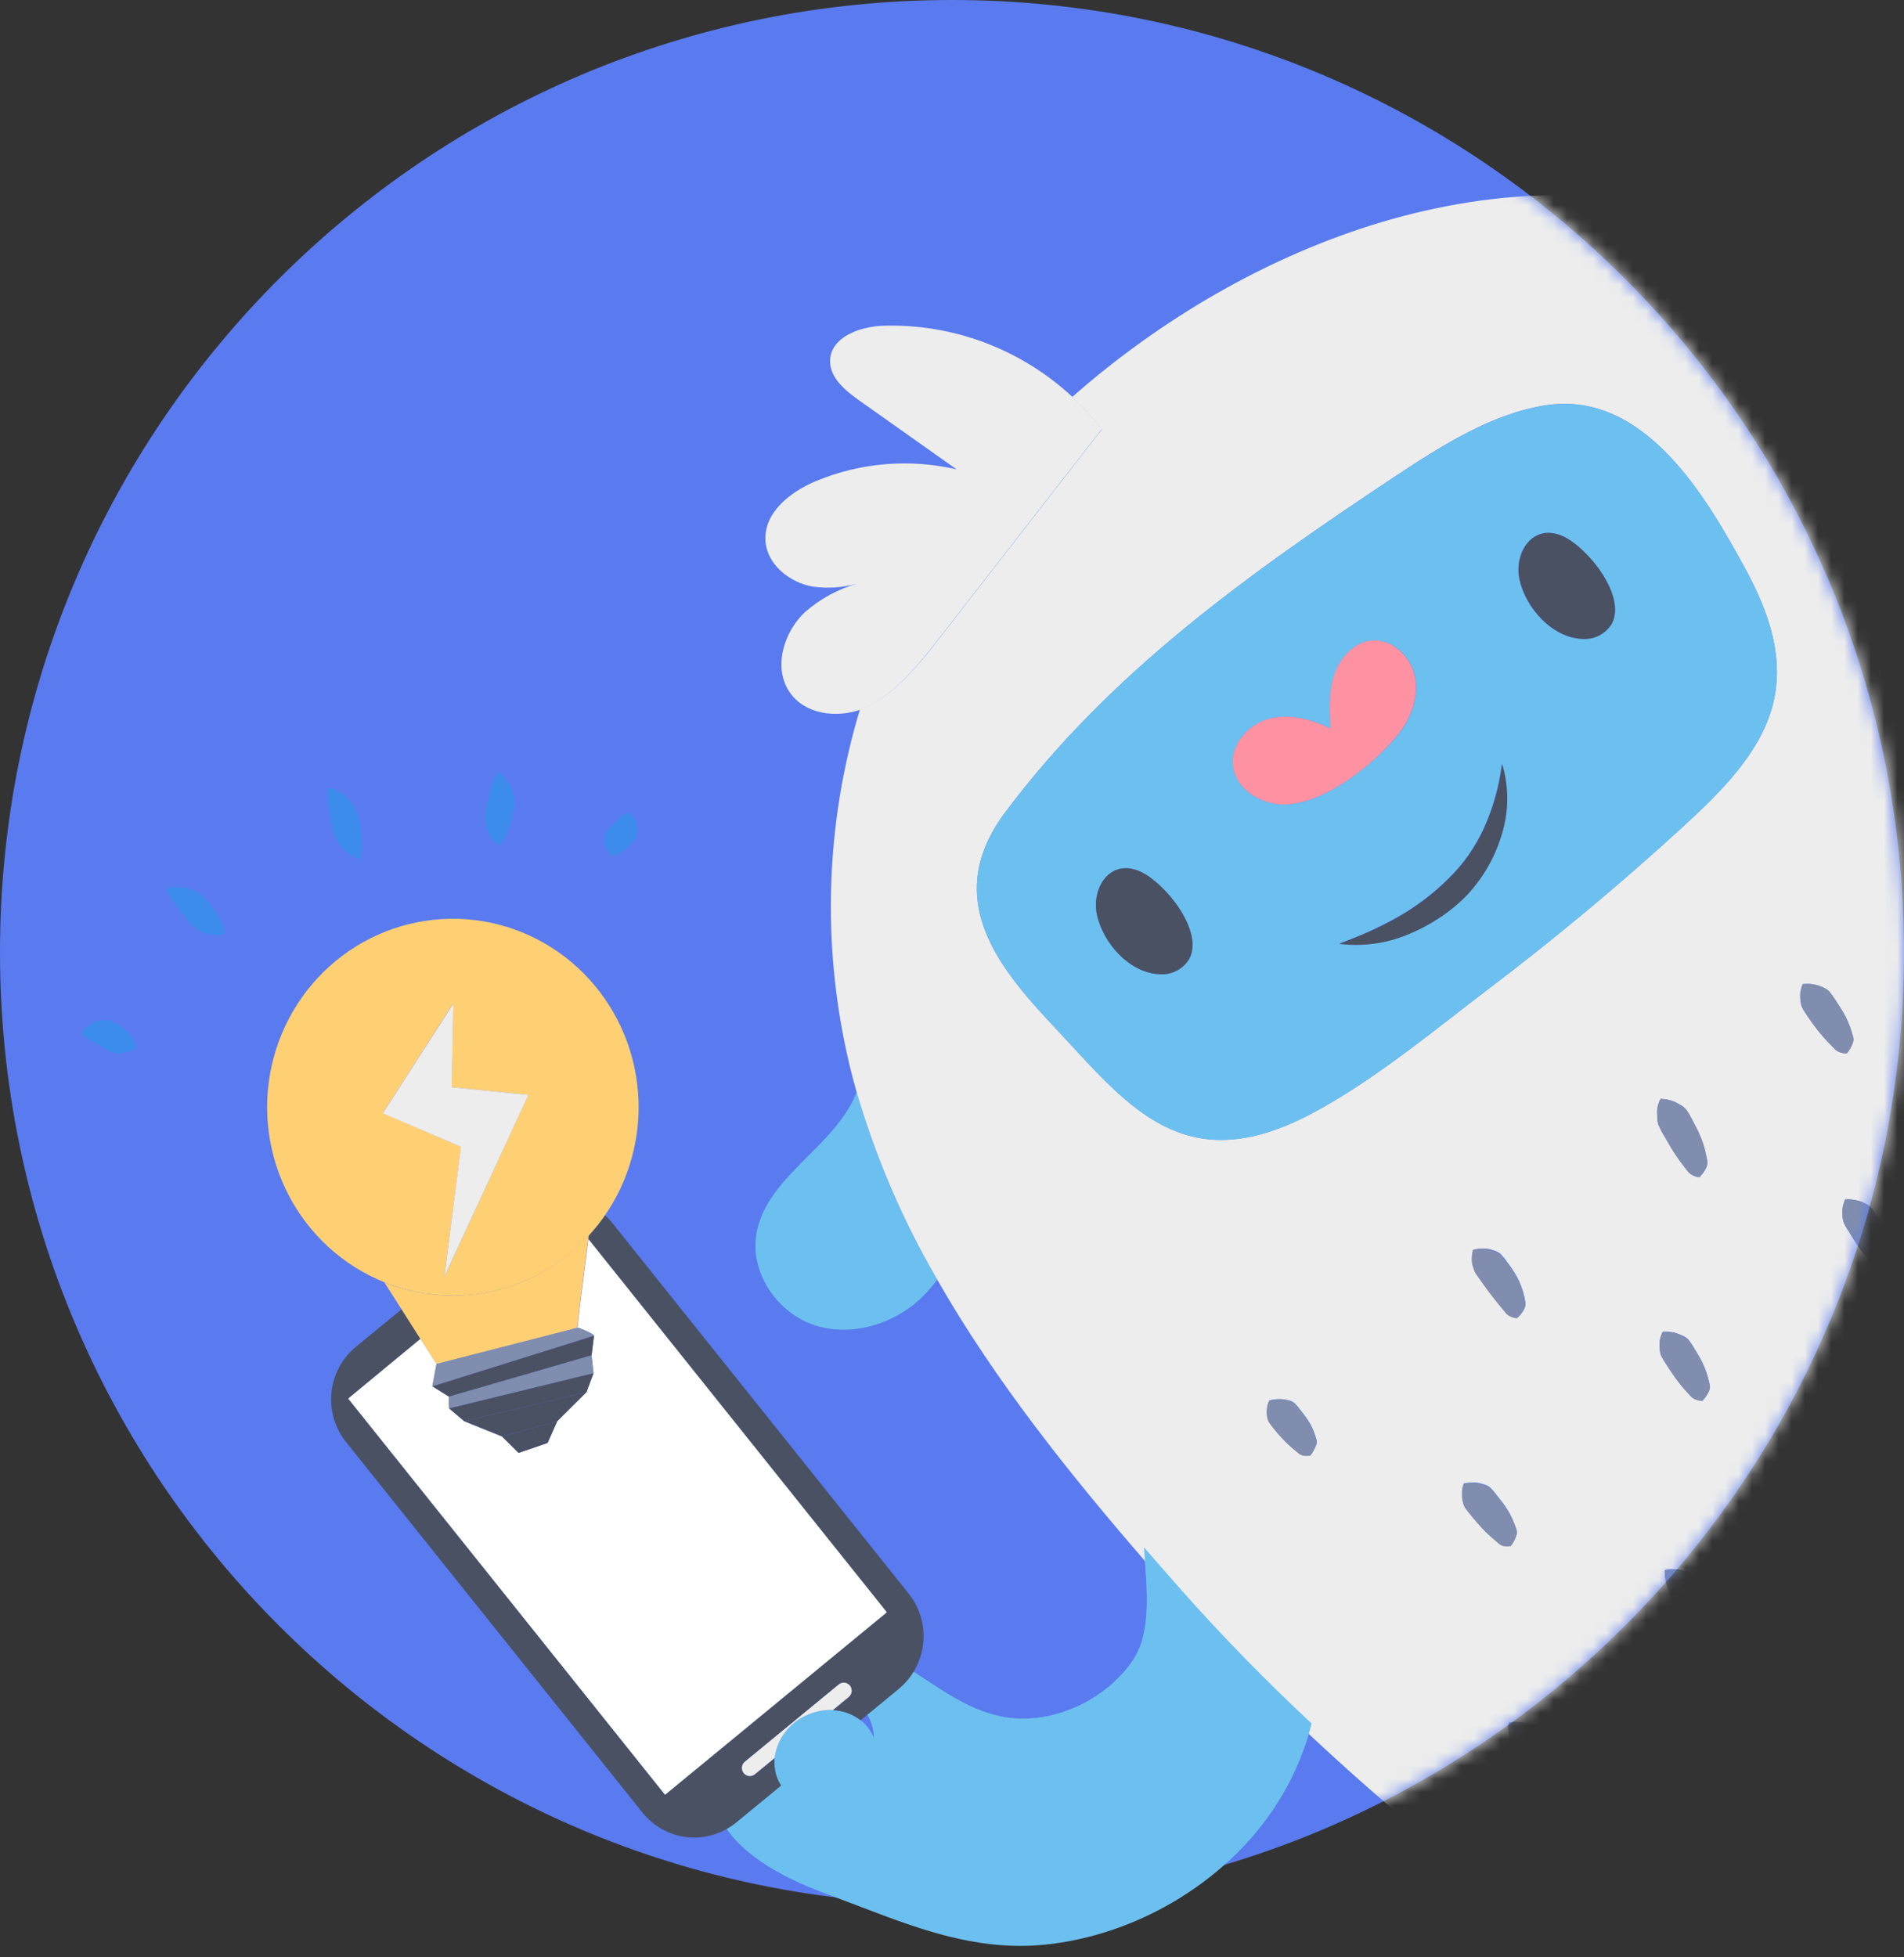 <svg width="144" height="148" viewBox="0 0 144 148" fill="none" xmlns="http://www.w3.org/2000/svg">
<rect x="0" y="0" width="144" height="148" fill="#333333" stroke="none"/>
<path d="M72 144C111.764 144 144 111.765 144 72C144 32.236 111.764 0 72 0C32.236 0 0 32.236 0 72C0 111.765 32.236 144 72 144Z" fill="#5A7BEF"/>
<mask id="mask0_11884_49233" style="mask-type:alpha" maskUnits="userSpaceOnUse" x="0" y="0" width="144" height="144">
<path d="M72 144C111.764 144 144 111.765 144 72C144 32.236 111.764 0 72 0C32.236 0 0 32.236 0 72C0 111.765 32.236 144 72 144Z" fill="white"/>
</mask>
<g mask="url(#mask0_11884_49233)">
<path d="M89.338 120.218L88.163 118.882C87.617 118.26 87.067 117.63 86.521 117C86.748 120.155 87.151 123.479 85.606 125.659C83.381 128.796 79.249 130.521 75.694 129.788C73.061 129.252 70.928 127.562 68.703 126.157L68.309 125.91C68.141 126.099 67.96 126.275 67.767 126.438L64.866 128.826C65.252 129.131 65.562 129.523 65.773 129.971C66.612 131.742 65.676 133.943 63.707 134.888C61.885 135.761 59.811 135.25 58.858 133.764L55.457 136.566C55.121 136.84 54.752 137.069 54.357 137.247C55.617 139.933 58.736 141.802 62.523 143.207C64.937 144.092 67.318 145.088 69.757 145.855C72.671 146.77 75.672 147.362 78.926 147.051C86.064 146.365 93.251 142.1 97.013 135.659C97.983 133.991 98.719 132.194 99.2 130.32C95.808 127.153 92.516 123.807 89.338 120.218Z" fill="#6CC0EF"/>
<path d="M60.942 129.726C60.312 130.011 59.764 130.454 59.352 131.015C58.94 131.575 58.676 132.234 58.586 132.927C58.525 133.511 58.624 134.1 58.872 134.63C58.93 134.76 59 134.884 59.082 135C60.035 136.486 62.109 136.997 63.931 136.124C65.9 135.179 66.824 132.978 65.996 131.207C65.786 130.759 65.476 130.367 65.09 130.062C64.485 129.592 63.752 129.325 62.99 129.296C62.283 129.267 61.58 129.414 60.942 129.726Z" fill="#6CC0EF"/>
<path d="M57.18 93.49C56.798 96.355 58.825 99.246 61.525 100.174C64.225 101.102 67.352 100.225 69.502 98.3C70.011 97.836 70.473 97.319 70.879 96.76C68.282 92.304 66.236 87.542 64.787 82.579C63.175 86.777 57.78 89.016 57.18 93.49Z" fill="#6CC0EF"/>
<path d="M147.348 66.044C147.348 65.993 147.348 65.938 147.315 65.883L147.289 65.636C147.289 65.546 147.289 65.461 147.289 65.368C147.294 65.224 147.314 65.081 147.348 64.942V31.617C145.747 32.142 144.06 32.349 142.381 32.226C139.416 32.01 136.577 30.923 134.211 29.097C132.704 27.939 128.842 24.58 132.238 22.992C133.326 22.486 134.585 22.635 135.765 22.46C137.218 22.193 138.599 21.612 139.812 20.758C136.95 19.297 133.998 18.026 130.975 16.952C113.656 10.826 94.449 18.263 81.09 30.017C81.904 30.767 82.653 31.587 83.327 32.469L70.186 49.361C68.822 50.962 67.386 52.622 65.459 53.473C65.316 53.533 65.174 53.588 65.039 53.639C62.41 62.345 62.132 71.607 64.233 80.459C64.401 81.165 64.586 81.864 64.783 82.562C66.232 87.524 68.278 92.287 70.875 96.742C75.275 104.448 81.014 111.599 86.757 118.223C87.303 118.854 87.853 119.501 88.399 120.105L89.575 121.442C92.753 125.031 96.044 128.364 99.432 131.527C107.476 139.036 116.075 145.575 125.013 152.195C126.923 153.613 129.472 153.046 130.307 150.986C131.533 147.98 133.351 145.579 133.771 141.595C136.357 143.357 140.127 146.661 141.89 147.495C143.918 148.462 146.147 147.495 146.664 145.401C146.865 144.588 147.105 143.698 147.357 142.812L147.348 66.044ZM99.52 109.313C99.419 109.581 99.278 109.831 99.101 110.054C98.925 110.091 98.743 110.091 98.567 110.054C98.446 110.031 98.332 109.978 98.236 109.901L97.724 109.475C97.392 109.191 97.082 108.882 96.796 108.551C96.649 108.394 96.514 108.224 96.376 108.058C96.235 107.893 96.105 107.719 95.985 107.538C95.929 107.44 95.888 107.334 95.864 107.223C95.838 107.108 95.834 106.976 95.817 106.853V106.648C95.822 106.573 95.83 106.498 95.843 106.423C95.873 106.239 95.928 106.06 96.006 105.891C96.222 105.834 96.443 105.801 96.665 105.793C96.762 105.793 96.842 105.793 96.93 105.793L97.157 105.818C97.295 105.852 97.446 105.874 97.576 105.912C97.691 105.949 97.799 106.005 97.896 106.078C98.049 106.231 98.189 106.396 98.316 106.572C98.45 106.738 98.584 106.908 98.71 107.083C98.976 107.43 99.194 107.812 99.357 108.219C99.441 108.428 99.504 108.645 99.571 108.871C99.607 109.02 99.589 109.177 99.52 109.313ZM113.341 116.687L112.779 116.193C112.409 115.862 112.061 115.506 111.738 115.129C111.57 114.945 111.414 114.754 111.259 114.562C111.104 114.371 110.944 114.183 110.806 113.979C110.741 113.869 110.691 113.75 110.659 113.626C110.625 113.485 110.598 113.343 110.579 113.2V112.979C110.579 112.898 110.579 112.821 110.579 112.736C110.597 112.541 110.641 112.349 110.709 112.166C110.935 112.118 111.166 112.097 111.398 112.102C111.503 112.102 111.582 112.102 111.675 112.102L111.918 112.149C112.067 112.184 112.214 112.226 112.359 112.276C112.485 112.322 112.603 112.388 112.707 112.472C112.879 112.65 113.039 112.839 113.186 113.038C113.341 113.23 113.497 113.421 113.644 113.622C113.946 114.015 114.202 114.444 114.404 114.899C114.509 115.129 114.593 115.375 114.681 115.618C114.733 115.771 114.733 115.938 114.681 116.091C114.589 116.374 114.446 116.638 114.261 116.87C114.074 116.898 113.884 116.886 113.702 116.836C113.572 116.815 113.449 116.764 113.341 116.687ZM111.343 95.086C111.348 94.887 111.377 94.69 111.431 94.499C111.657 94.439 111.89 94.407 112.124 94.405C112.229 94.405 112.313 94.405 112.409 94.405L112.665 94.452C112.821 94.499 112.989 94.537 113.131 94.597C113.268 94.652 113.394 94.73 113.505 94.826C113.694 95.026 113.867 95.241 114.022 95.469C114.185 95.691 114.345 95.916 114.492 96.146C114.792 96.611 115.025 97.117 115.184 97.649C115.263 97.92 115.325 98.196 115.369 98.475C115.395 98.644 115.366 98.818 115.285 98.969C115.149 99.234 114.964 99.469 114.739 99.663C114.548 99.644 114.362 99.587 114.194 99.492C114.07 99.43 113.962 99.34 113.879 99.228C113.719 99.028 113.56 98.832 113.396 98.641C113.081 98.249 112.77 97.866 112.481 97.466C112.33 97.274 112.187 97.074 112.061 96.878C111.935 96.683 111.759 96.495 111.641 96.291C111.576 96.181 111.526 96.064 111.49 95.942C111.453 95.802 111.424 95.659 111.402 95.516L111.377 95.295C111.362 95.226 111.351 95.156 111.343 95.086ZM118.992 135.635C118.901 135.934 118.748 136.21 118.543 136.444C118.332 136.42 118.129 136.351 117.947 136.239C117.799 136.161 117.669 136.053 117.565 135.92C117.359 135.682 117.145 135.443 116.944 135.209C116.524 134.732 116.138 134.264 115.755 133.783C115.554 133.545 115.369 133.302 115.176 133.064C114.983 132.825 114.777 132.595 114.597 132.353C114.506 132.22 114.43 132.077 114.37 131.927C114.303 131.782 114.261 131.612 114.206 131.454L114.143 131.199C114.143 131.105 114.105 131.02 114.101 130.922C114.074 130.705 114.074 130.484 114.101 130.267C114.348 130.216 114.601 130.199 114.853 130.216C114.97 130.216 115.067 130.241 115.172 130.254L115.457 130.326C115.637 130.381 115.814 130.445 115.986 130.518C116.137 130.592 116.278 130.685 116.406 130.795C116.64 131.032 116.859 131.283 117.061 131.548C117.271 131.808 117.481 132.072 117.67 132.344C118.062 132.884 118.389 133.47 118.644 134.09C118.773 134.404 118.885 134.725 118.98 135.052C119.042 135.24 119.047 135.444 118.992 135.635ZM125.349 84.614C125.328 84.469 125.349 84.311 125.328 84.162V83.924C125.328 83.839 125.349 83.758 125.374 83.669C125.418 83.468 125.49 83.274 125.588 83.094C125.826 83.101 126.063 83.135 126.293 83.196C126.398 83.222 126.478 83.256 126.57 83.285C126.663 83.315 126.734 83.358 126.81 83.396C126.952 83.477 127.112 83.549 127.23 83.639C127.352 83.72 127.461 83.821 127.553 83.937C127.707 84.167 127.847 84.406 127.973 84.652C128.103 84.895 128.229 85.137 128.351 85.384C128.601 85.878 128.8 86.397 128.943 86.934C129.014 87.206 129.064 87.487 129.119 87.785C129.148 87.957 129.122 88.133 129.043 88.288C128.917 88.561 128.742 88.808 128.527 89.016C128.33 88.998 128.139 88.937 127.968 88.837C127.836 88.766 127.72 88.667 127.628 88.547L127.12 87.883C126.791 87.439 126.488 86.976 126.214 86.495C126.071 86.261 125.945 86.019 125.794 85.776C125.643 85.533 125.529 85.295 125.42 85.044C125.378 84.907 125.354 84.765 125.349 84.622V84.614ZM125.542 102.149C125.523 102.008 125.513 101.865 125.512 101.723V101.497C125.521 101.416 125.535 101.334 125.554 101.255C125.593 101.062 125.658 100.876 125.748 100.701C125.979 100.682 126.211 100.691 126.44 100.727C126.545 100.727 126.625 100.765 126.717 100.782L126.952 100.863C127.095 100.923 127.251 100.978 127.372 101.046C127.491 101.112 127.6 101.195 127.696 101.293C127.849 101.492 127.99 101.701 128.115 101.919C128.246 102.132 128.38 102.345 128.502 102.562C128.759 102.996 128.963 103.461 129.11 103.945C129.19 104.192 129.245 104.452 129.304 104.707C129.335 104.867 129.314 105.033 129.245 105.18C129.123 105.448 128.957 105.692 128.754 105.903C128.565 105.908 128.378 105.871 128.204 105.797C128.074 105.744 127.958 105.663 127.864 105.559L127.351 104.992C127.021 104.611 126.716 104.209 126.436 103.788C126.289 103.583 126.159 103.362 126.016 103.158C125.874 102.953 125.743 102.732 125.63 102.511C125.586 102.397 125.557 102.278 125.542 102.157V102.149ZM130.681 124.945C130.54 125.235 130.335 125.488 130.08 125.682C129.877 125.599 129.691 125.476 129.534 125.32C129.403 125.198 129.293 125.054 129.211 124.894C129.052 124.601 128.88 124.315 128.707 124.043C128.363 123.481 128.006 122.94 127.654 122.408L127.099 121.621C126.906 121.361 126.705 121.114 126.52 120.854C126.425 120.722 126.346 120.579 126.285 120.429C126.214 120.275 126.163 120.105 126.1 119.939L126.02 119.679C125.994 119.584 125.975 119.488 125.962 119.39C125.917 119.167 125.901 118.94 125.911 118.713C126.166 118.653 126.428 118.633 126.688 118.653C126.801 118.662 126.913 118.678 127.024 118.7L127.33 118.781C127.519 118.854 127.721 118.917 127.897 119.007C128.068 119.098 128.229 119.208 128.376 119.335C128.629 119.601 128.863 119.886 129.077 120.186C129.295 120.492 129.497 120.803 129.698 121.127C130.09 121.769 130.386 122.466 130.576 123.196C130.667 123.561 130.736 123.932 130.781 124.307C130.817 124.528 130.781 124.755 130.681 124.954V124.945ZM133.964 53.686C132.939 57.092 130.114 59.91 127.356 62.439C122.578 66.821 117.603 70.968 112.43 74.882C108.652 77.756 103.895 81.715 99.184 84.205C90.158 88.981 85.888 84.316 80.876 78.875C76.803 74.452 70.59 68.731 75.989 61.472C83.924 50.83 94.583 43.286 105.331 36.143C108.967 33.729 112.804 31.285 116.885 30.647C124.408 29.476 129.11 37.722 131.961 42.941C133.691 46.113 135.131 49.825 133.964 53.694V53.686ZM138.758 79.314L138.204 78.748C137.848 78.368 137.514 77.967 137.205 77.547C137.045 77.343 136.903 77.121 136.756 76.913C136.609 76.704 136.458 76.487 136.336 76.266C136.276 76.145 136.23 76.018 136.201 75.887C136.172 75.751 136.168 75.602 136.147 75.461V75.231C136.147 75.15 136.147 75.074 136.172 74.984C136.203 74.787 136.258 74.594 136.336 74.409C136.569 74.383 136.804 74.383 137.037 74.409C137.132 74.422 137.225 74.439 137.318 74.461L137.562 74.529C137.709 74.588 137.868 74.639 137.982 74.707C138.108 74.769 138.224 74.849 138.326 74.946C138.489 75.147 138.64 75.357 138.779 75.576C138.926 75.789 139.073 76.002 139.199 76.223C139.486 76.659 139.722 77.127 139.9 77.619C139.997 77.866 140.068 78.13 140.144 78.39C140.185 78.552 140.174 78.724 140.11 78.879C140.008 79.158 139.856 79.415 139.661 79.637C139.469 79.648 139.277 79.616 139.098 79.544C138.97 79.496 138.854 79.42 138.758 79.322V79.314ZM139.888 93.226C139.749 93.004 139.606 92.8 139.489 92.553C139.432 92.432 139.393 92.303 139.371 92.17C139.346 92.034 139.346 91.881 139.333 91.744V91.514C139.341 91.432 139.352 91.349 139.367 91.268C139.404 91.07 139.466 90.878 139.552 90.697C139.786 90.682 140.022 90.695 140.253 90.736C140.346 90.75 140.439 90.77 140.53 90.795L140.773 90.876C140.916 90.944 141.076 90.999 141.193 91.076C141.316 91.143 141.428 91.23 141.525 91.331C141.679 91.539 141.819 91.757 141.945 91.983C142.079 92.204 142.218 92.409 142.365 92.651C142.633 93.103 142.848 93.584 143.007 94.086C143.091 94.337 143.154 94.605 143.217 94.869C143.254 95.032 143.236 95.203 143.167 95.354C143.054 95.63 142.892 95.881 142.688 96.095C142.495 96.097 142.305 96.056 142.13 95.976C141.996 95.922 141.877 95.837 141.781 95.729L141.252 95.137C140.909 94.741 140.59 94.323 140.299 93.886C140.165 93.673 140.03 93.451 139.888 93.234V93.226ZM145.413 114.724C145.29 115.011 145.107 115.267 144.875 115.473C144.671 115.428 144.479 115.341 144.309 115.218C144.172 115.129 144.056 115.011 143.968 114.873C143.792 114.622 143.612 114.379 143.431 114.137C143.078 113.647 142.726 113.166 142.39 112.676C142.214 112.438 142.046 112.195 141.873 111.953C141.701 111.71 141.517 111.484 141.353 111.238C141.271 111.104 141.207 110.961 141.16 110.812C141.101 110.667 141.072 110.501 141.025 110.344L140.975 110.092C140.962 110.001 140.953 109.908 140.95 109.816C140.933 109.601 140.944 109.385 140.983 109.173C141.23 109.125 141.481 109.113 141.731 109.139C141.835 109.148 141.939 109.163 142.041 109.186C142.138 109.186 142.23 109.237 142.323 109.262C142.495 109.33 142.68 109.39 142.839 109.471C142.99 109.552 143.131 109.65 143.259 109.765C143.479 110.01 143.683 110.27 143.868 110.544C144.057 110.816 144.241 111.089 144.418 111.37C144.776 111.929 145.059 112.534 145.257 113.17C145.353 113.491 145.431 113.816 145.492 114.145C145.53 114.345 145.502 114.551 145.413 114.733V114.724Z" fill="#EDEDED"/>
<path d="M116.886 30.655C112.805 31.294 108.968 33.737 105.332 36.151C94.584 43.294 83.92 50.817 75.99 61.481C70.591 68.718 76.804 74.461 80.877 78.884C85.889 84.324 90.159 88.99 99.186 84.214C103.896 81.723 108.632 77.764 112.432 74.891C117.595 70.985 122.571 66.838 127.357 62.447C130.115 59.918 132.941 57.096 133.965 53.694C135.132 49.825 133.692 46.113 131.962 42.941C129.112 37.722 124.409 29.476 116.886 30.655ZM89.941 72.515C89.706 72.897 89.371 73.207 88.974 73.409C88.578 73.612 88.133 73.7 87.691 73.665C85.423 73.562 83.446 71.34 82.967 69.182C82.518 67.164 83.954 64.848 86.272 65.917C88.119 66.772 91.07 70.386 89.941 72.515ZM97.452 60.821C95.546 60.978 93.383 59.731 93.253 57.798C93.132 56.185 94.484 54.733 96.028 54.337C97.573 53.941 99.215 54.388 100.647 55.091C100.567 53.733 100.491 52.341 100.911 51.051C101.331 49.761 102.376 48.586 103.707 48.437C105.261 48.263 106.718 49.612 107.028 51.166C107.339 52.72 106.713 54.342 105.723 55.572C103.892 57.82 100.386 60.578 97.452 60.821ZM113.569 63.073C113.05 64.832 112.12 66.439 110.857 67.756C110.22 68.399 109.516 68.97 108.758 69.459C108.012 69.945 107.22 70.356 106.394 70.684C104.771 71.343 103.011 71.572 101.276 71.353C102.091 71.034 102.863 70.744 103.602 70.399C104.341 70.055 105.055 69.701 105.744 69.309C107.111 68.532 108.373 67.578 109.497 66.47C110.653 65.352 111.588 64.019 112.251 62.545C112.587 61.794 112.868 61.018 113.091 60.225C113.312 59.412 113.474 58.584 113.578 57.747C114.105 59.483 114.102 61.339 113.569 63.073ZM121.89 47.16C121.655 47.542 121.321 47.851 120.924 48.054C120.527 48.257 120.083 48.345 119.64 48.309C117.373 48.207 115.396 45.985 114.913 43.827C114.459 41.809 115.904 39.493 118.238 40.561C120.068 41.413 123.02 45.031 121.89 47.16Z" fill="#6CC0EF"/>
<path d="M132.239 22.992C128.842 24.58 132.705 27.939 134.212 29.097C136.578 30.923 139.417 32.01 142.382 32.226C144.061 32.349 145.747 32.142 147.349 31.617V16.828C144.574 17.011 142.281 19.131 139.813 20.736C138.599 21.591 137.219 22.171 135.765 22.439C134.586 22.635 133.326 22.486 132.239 22.992Z" fill="#6CC0EF"/>
<path d="M86.27 65.917C83.953 64.848 82.517 67.164 82.966 69.182C83.445 71.34 85.422 73.562 87.689 73.665C88.132 73.7 88.576 73.612 88.973 73.409C89.37 73.207 89.704 72.897 89.939 72.515C91.069 70.387 88.117 66.772 86.27 65.917Z" fill="#4A5163"/>
<path d="M118.237 40.562C115.919 39.493 114.479 41.809 114.929 43.827C115.411 45.985 117.389 48.208 119.656 48.31C120.099 48.345 120.543 48.257 120.94 48.054C121.337 47.852 121.671 47.542 121.906 47.16C123.019 45.032 120.067 41.413 118.237 40.562Z" fill="#4A5163"/>
<path d="M113.107 60.242C112.884 61.035 112.603 61.811 112.267 62.562C111.604 64.036 110.669 65.369 109.513 66.487C108.389 67.594 107.127 68.549 105.76 69.326C105.071 69.718 104.361 70.084 103.618 70.416C102.875 70.748 102.107 71.05 101.292 71.37C103.028 71.585 104.789 71.351 106.41 70.689C107.236 70.36 108.028 69.949 108.774 69.463C109.532 68.974 110.236 68.403 110.873 67.76C112.136 66.443 113.066 64.836 113.585 63.077C114.12 61.35 114.129 59.5 113.61 57.768C113.502 58.604 113.333 59.431 113.107 60.242Z" fill="#4A5163"/>
<path d="M105.71 55.572C106.7 54.342 107.33 52.72 107.015 51.166C106.7 49.612 105.248 48.263 103.694 48.437C102.364 48.586 101.322 49.761 100.898 51.051C100.474 52.341 100.554 53.733 100.634 55.091C99.198 54.389 97.556 53.937 96.016 54.337C94.475 54.738 93.119 56.185 93.24 57.798C93.388 59.731 95.55 60.978 97.439 60.821C100.386 60.578 103.892 57.82 105.71 55.572Z" fill="#FF92A2"/>
<path d="M70.188 49.34L83.329 32.448C82.654 31.566 81.905 30.746 81.091 29.996C77.184 26.379 72.037 24.454 66.749 24.632C65.015 24.704 62.858 25.483 62.782 27.224C62.723 28.531 63.899 29.51 64.957 30.26L72.35 35.492C68.802 34.667 65.089 34.975 61.72 36.373C59.809 37.169 57.815 38.71 57.887 40.8C57.95 42.665 59.734 44.087 61.548 44.367C62.631 44.505 63.73 44.429 64.784 44.142C63.352 44.561 62.025 45.287 60.893 46.27C59.247 47.803 58.449 50.528 59.742 52.371C60.867 53.98 63.164 54.312 65.028 53.673C65.175 53.622 65.318 53.567 65.448 53.508C67.388 52.622 68.823 50.962 70.188 49.34Z" fill="#EDEDED"/>
<path d="M140.123 78.888C140.187 78.733 140.199 78.561 140.157 78.399C140.081 78.139 140.01 77.875 139.913 77.628C139.735 77.136 139.5 76.667 139.212 76.232C139.078 76.015 138.931 75.806 138.793 75.585C138.654 75.366 138.502 75.155 138.339 74.955C138.237 74.858 138.121 74.778 137.995 74.716C137.865 74.648 137.705 74.597 137.575 74.537L137.332 74.469C137.239 74.447 137.145 74.43 137.05 74.418C136.817 74.392 136.582 74.392 136.349 74.418C136.272 74.602 136.217 74.795 136.185 74.993C136.185 75.082 136.185 75.159 136.16 75.24V75.47C136.181 75.614 136.185 75.763 136.215 75.895C136.244 76.027 136.289 76.154 136.349 76.274C136.479 76.5 136.63 76.7 136.769 76.921C136.907 77.143 137.059 77.347 137.218 77.556C137.528 77.975 137.861 78.376 138.217 78.756L138.772 79.322C138.87 79.425 138.991 79.504 139.124 79.552C139.303 79.625 139.495 79.656 139.687 79.646C139.877 79.423 140.025 79.166 140.123 78.888Z" fill="#808DAE"/>
<path d="M126.213 86.487C126.488 86.967 126.791 87.43 127.12 87.874L127.628 88.538C127.72 88.659 127.836 88.757 127.968 88.828C128.139 88.928 128.33 88.99 128.527 89.007C128.742 88.799 128.917 88.552 129.043 88.279C129.122 88.124 129.148 87.948 129.119 87.776C129.064 87.496 129.014 87.215 128.942 86.925C128.8 86.389 128.601 85.869 128.35 85.376C128.229 85.129 128.103 84.886 127.973 84.643C127.847 84.397 127.706 84.158 127.553 83.928C127.461 83.812 127.352 83.711 127.229 83.63C127.104 83.541 126.944 83.468 126.81 83.388C126.734 83.349 126.654 83.311 126.57 83.277C126.486 83.243 126.398 83.213 126.293 83.187C126.063 83.126 125.826 83.092 125.588 83.085C125.486 83.277 125.414 83.484 125.374 83.698C125.349 83.788 125.344 83.868 125.328 83.954V84.192C125.328 84.341 125.328 84.499 125.349 84.643C125.363 84.789 125.397 84.932 125.449 85.069C125.559 85.32 125.693 85.559 125.823 85.801C125.953 86.044 126.083 86.252 126.213 86.487Z" fill="#808DAE"/>
<path d="M111.456 95.959C111.492 96.082 111.543 96.199 111.607 96.308C111.742 96.513 111.897 96.7 112.027 96.896C112.157 97.092 112.313 97.292 112.447 97.483C112.737 97.883 113.047 98.266 113.362 98.658C113.526 98.85 113.686 99.046 113.845 99.246C113.929 99.357 114.036 99.447 114.16 99.51C114.328 99.604 114.514 99.662 114.706 99.68C114.93 99.487 115.116 99.251 115.252 98.986C115.332 98.835 115.362 98.662 115.336 98.492C115.291 98.213 115.229 97.937 115.151 97.666C114.992 97.135 114.758 96.628 114.458 96.163C114.311 95.934 114.152 95.708 113.988 95.487C113.833 95.258 113.661 95.043 113.471 94.844C113.36 94.747 113.234 94.669 113.098 94.614C112.955 94.554 112.787 94.516 112.632 94.469L112.376 94.422C112.279 94.422 112.195 94.422 112.09 94.422C111.856 94.424 111.624 94.456 111.397 94.516C111.344 94.707 111.314 94.905 111.309 95.103C111.305 95.184 111.305 95.265 111.309 95.346L111.334 95.567C111.369 95.7 111.409 95.831 111.456 95.959Z" fill="#808DAE"/>
<path d="M99.343 108.228C99.18 107.821 98.963 107.438 98.696 107.091C98.57 106.917 98.436 106.746 98.302 106.58C98.175 106.404 98.035 106.239 97.882 106.086C97.785 106.014 97.677 105.958 97.563 105.92C97.441 105.882 97.29 105.861 97.143 105.827L96.916 105.801C96.828 105.801 96.748 105.801 96.652 105.801C96.429 105.81 96.208 105.843 95.993 105.899C95.915 106.068 95.86 106.247 95.829 106.431C95.817 106.506 95.808 106.581 95.804 106.657V106.861C95.804 106.985 95.825 107.117 95.85 107.232C95.874 107.342 95.915 107.449 95.972 107.547C96.092 107.727 96.224 107.899 96.366 108.062C96.501 108.228 96.635 108.398 96.786 108.556C97.072 108.887 97.382 109.196 97.714 109.479L98.226 109.905C98.323 109.983 98.437 110.035 98.558 110.058C98.734 110.096 98.915 110.096 99.091 110.058C99.268 109.835 99.41 109.585 99.511 109.318C99.57 109.184 99.582 109.034 99.544 108.892C99.486 108.658 99.423 108.436 99.343 108.228Z" fill="#808DAE"/>
<path d="M141.798 95.729C141.894 95.837 142.013 95.922 142.147 95.976C142.322 96.057 142.512 96.097 142.705 96.095C142.909 95.881 143.071 95.63 143.184 95.355C143.253 95.203 143.271 95.032 143.234 94.869C143.171 94.605 143.108 94.337 143.024 94.086C142.865 93.58 142.648 93.094 142.377 92.638C142.247 92.413 142.109 92.192 141.958 91.97C141.832 91.744 141.691 91.526 141.538 91.319C141.441 91.217 141.329 91.131 141.206 91.063C141.076 90.987 140.916 90.931 140.786 90.863L140.543 90.782C140.452 90.757 140.359 90.737 140.266 90.723C140.034 90.682 139.799 90.669 139.565 90.684C139.479 90.866 139.417 91.058 139.38 91.255C139.364 91.337 139.353 91.419 139.346 91.502V91.732C139.346 91.876 139.346 92.03 139.384 92.157C139.405 92.29 139.445 92.419 139.502 92.541C139.619 92.775 139.762 92.992 139.9 93.213C140.039 93.435 140.177 93.639 140.32 93.865C140.611 94.302 140.93 94.72 141.273 95.116L141.798 95.729Z" fill="#808DAE"/>
<path d="M126.44 103.805C126.72 104.226 127.025 104.628 127.355 105.01L127.868 105.576C127.962 105.68 128.078 105.761 128.208 105.814C128.382 105.888 128.569 105.925 128.758 105.921C128.961 105.71 129.127 105.465 129.249 105.197C129.318 105.05 129.339 104.884 129.308 104.724C129.249 104.469 129.194 104.209 129.115 103.962C128.967 103.478 128.763 103.014 128.506 102.579C128.384 102.362 128.25 102.153 128.12 101.936C127.994 101.718 127.854 101.509 127.7 101.31C127.604 101.212 127.496 101.129 127.376 101.063C127.251 100.995 127.095 100.94 126.957 100.88L126.722 100.799C126.629 100.799 126.549 100.757 126.444 100.744C126.215 100.708 125.983 100.7 125.752 100.718C125.662 100.893 125.597 101.079 125.559 101.272C125.539 101.352 125.525 101.433 125.517 101.515V101.74C125.518 101.883 125.527 102.025 125.546 102.166C125.565 102.293 125.6 102.418 125.651 102.536C125.764 102.762 125.903 102.962 126.037 103.183C126.172 103.405 126.293 103.601 126.44 103.805Z" fill="#808DAE"/>
<path d="M114.259 116.904C114.444 116.672 114.586 116.408 114.678 116.125C114.731 115.972 114.731 115.805 114.678 115.652C114.59 115.41 114.506 115.163 114.401 114.933C114.199 114.478 113.944 114.049 113.641 113.656C113.495 113.456 113.339 113.264 113.184 113.072C113.037 112.873 112.877 112.684 112.705 112.506C112.601 112.422 112.483 112.356 112.357 112.31C112.212 112.26 112.065 112.218 111.916 112.183L111.672 112.136C111.58 112.136 111.5 112.115 111.395 112.136C111.164 112.131 110.933 112.152 110.707 112.2C110.639 112.383 110.595 112.575 110.577 112.77C110.577 112.855 110.577 112.932 110.577 113.013V113.234C110.596 113.377 110.622 113.52 110.656 113.66C110.689 113.784 110.738 113.903 110.803 114.013C110.942 114.218 111.101 114.405 111.257 114.597C111.412 114.788 111.567 114.98 111.735 115.163C112.059 115.54 112.407 115.896 112.777 116.227L113.352 116.721C113.454 116.812 113.576 116.876 113.709 116.908C113.89 116.945 114.078 116.943 114.259 116.904Z" fill="#808DAE"/>
<path d="M145.245 113.196C145.046 112.56 144.764 111.954 144.405 111.395C144.229 111.114 144.044 110.842 143.855 110.569C143.67 110.296 143.467 110.036 143.246 109.79C143.118 109.676 142.977 109.578 142.826 109.497C142.667 109.416 142.482 109.356 142.31 109.288C142.218 109.263 142.125 109.233 142.029 109.211C141.926 109.189 141.822 109.173 141.718 109.165C141.469 109.139 141.217 109.151 140.971 109.199C140.932 109.411 140.92 109.627 140.937 109.842C140.941 109.934 140.949 110.027 140.962 110.118L141.013 110.369C141.059 110.527 141.088 110.693 141.147 110.838C141.194 110.987 141.259 111.13 141.34 111.263C141.504 111.51 141.689 111.74 141.861 111.979C142.033 112.217 142.201 112.464 142.377 112.702C142.713 113.192 143.066 113.673 143.418 114.162C143.599 114.405 143.779 114.648 143.956 114.899C144.044 115.037 144.16 115.155 144.296 115.244C144.466 115.367 144.659 115.454 144.863 115.499C145.094 115.292 145.277 115.037 145.4 114.75C145.48 114.574 145.503 114.378 145.467 114.188C145.411 113.854 145.337 113.522 145.245 113.196Z" fill="#808DAE"/>
<path d="M130.577 123.23C130.387 122.5 130.091 121.803 129.699 121.161C129.506 120.837 129.279 120.527 129.078 120.22C128.864 119.92 128.63 119.635 128.377 119.369C128.229 119.238 128.067 119.126 127.894 119.032C127.717 118.943 127.516 118.879 127.327 118.807L127.021 118.726C126.91 118.703 126.797 118.688 126.685 118.679C126.424 118.659 126.162 118.679 125.908 118.739C125.897 118.966 125.914 119.193 125.958 119.416C125.971 119.513 125.991 119.61 126.017 119.705L126.097 119.965C126.16 120.131 126.21 120.301 126.282 120.454C126.343 120.605 126.422 120.748 126.517 120.88C126.701 121.14 126.903 121.387 127.096 121.646L127.65 122.434C128.003 122.966 128.36 123.507 128.704 124.069C128.876 124.345 129.048 124.63 129.208 124.92C129.29 125.08 129.4 125.224 129.531 125.346C129.688 125.501 129.873 125.624 130.077 125.708C130.331 125.513 130.537 125.261 130.677 124.971C130.771 124.782 130.806 124.568 130.778 124.358C130.735 123.978 130.667 123.601 130.577 123.23Z" fill="#808DAE"/>
<path d="M118.655 134.106C118.401 133.487 118.074 132.901 117.681 132.361C117.488 132.088 117.282 131.824 117.073 131.565C116.87 131.3 116.651 131.048 116.418 130.811C116.29 130.701 116.149 130.608 115.998 130.535C115.825 130.461 115.648 130.397 115.469 130.343L115.183 130.271C115.078 130.271 114.982 130.237 114.864 130.232C114.613 130.216 114.36 130.233 114.113 130.283C114.085 130.501 114.085 130.721 114.113 130.939C114.113 131.037 114.142 131.122 114.155 131.216L114.218 131.471C114.272 131.629 114.314 131.799 114.381 131.944C114.441 132.094 114.517 132.236 114.608 132.369C114.789 132.612 114.99 132.846 115.187 133.08C115.385 133.314 115.565 133.561 115.767 133.8C116.149 134.281 116.552 134.749 116.955 135.226C117.165 135.46 117.375 135.698 117.576 135.937C117.68 136.069 117.81 136.178 117.958 136.256C118.14 136.367 118.344 136.437 118.555 136.46C118.76 136.226 118.913 135.951 119.004 135.652C119.06 135.464 119.06 135.264 119.004 135.077C118.905 134.747 118.789 134.423 118.655 134.106Z" fill="#808DAE"/>
<path d="M7.165 78.842C7.481 79.004 7.787 79.186 8.08 79.386C8.364 79.562 8.689 79.654 9.021 79.655C9.216 79.648 9.41 79.614 9.596 79.552C9.855 79.471 10.104 79.357 10.335 79.212C10.22 78.745 9.97 78.324 9.617 78.003C9.457 77.858 9.289 77.731 9.117 77.603C8.945 77.48 8.762 77.371 8.571 77.279C8.183 77.116 7.752 77.088 7.346 77.198C7.088 77.275 6.848 77.404 6.641 77.577C6.433 77.751 6.263 77.965 6.141 78.207C6.31 78.334 6.487 78.451 6.67 78.556C6.838 78.663 7.001 78.757 7.165 78.842Z" fill="#3A8BEC"/>
<path d="M15.53 67.947C15.191 67.611 14.78 67.359 14.329 67.211C13.758 67.027 13.145 67.027 12.574 67.211C12.676 67.451 12.798 67.682 12.94 67.9C13.065 68.116 13.206 68.322 13.359 68.518L14.258 69.667C14.561 70.037 14.945 70.33 15.379 70.523C15.616 70.621 15.867 70.68 16.122 70.697C16.435 70.721 16.75 70.692 17.054 70.612C16.941 70.073 16.721 69.563 16.407 69.114C16.269 68.905 16.118 68.713 15.988 68.513C15.845 68.316 15.693 68.127 15.53 67.947Z" fill="#3A8BEC"/>
<path d="M27.09 61.745C26.944 61.262 26.695 60.819 26.359 60.446C25.936 59.992 25.387 59.677 24.785 59.544C24.764 59.814 24.764 60.086 24.785 60.357C24.799 60.618 24.828 60.878 24.873 61.136L25.142 62.647C25.252 63.137 25.467 63.596 25.771 63.992C25.94 64.203 26.138 64.388 26.359 64.541C26.625 64.731 26.92 64.875 27.233 64.967C27.38 64.413 27.42 63.834 27.35 63.264C27.325 63.005 27.279 62.754 27.241 62.498C27.204 62.244 27.154 61.993 27.09 61.745Z" fill="#3A8BEC"/>
<path d="M37.629 58.356C37.503 58.58 37.398 58.815 37.314 59.058C37.222 59.286 37.146 59.521 37.087 59.761L36.739 61.165C36.647 61.628 36.663 62.106 36.785 62.562C36.855 62.807 36.963 63.04 37.104 63.251C37.276 63.514 37.49 63.746 37.738 63.937C38.089 63.526 38.354 63.047 38.514 62.528C38.594 62.294 38.653 62.059 38.716 61.825C38.787 61.599 38.844 61.369 38.888 61.136C38.944 60.665 38.889 60.188 38.729 59.743C38.514 59.176 38.129 58.69 37.629 58.356Z" fill="#3A8BEC"/>
<path d="M47.084 61.668C46.947 61.766 46.818 61.874 46.698 61.992L46.026 62.686C45.824 62.922 45.715 63.225 45.719 63.537C45.723 63.721 45.763 63.901 45.837 64.069C45.944 64.306 46.085 64.526 46.257 64.721C46.65 64.629 47.018 64.447 47.331 64.188C47.462 64.078 47.575 63.963 47.697 63.852C47.812 63.743 47.919 63.625 48.016 63.499C48.188 63.24 48.261 62.927 48.222 62.617C48.14 62.146 47.91 61.715 47.567 61.387C47.397 61.465 47.235 61.559 47.084 61.668Z" fill="#3A8BEC"/>
</g>
<path d="M89.338 120.218L88.163 118.882C87.617 118.26 87.067 117.63 86.521 117C86.748 120.155 87.151 123.479 85.606 125.659C83.381 128.796 79.249 130.521 75.694 129.788C73.061 129.252 70.928 127.562 68.703 126.157L68.309 125.91C68.141 126.099 67.96 126.275 67.767 126.438L64.866 128.826C65.252 129.131 65.562 129.523 65.773 129.971C66.612 131.742 65.676 133.943 63.707 134.888C61.885 135.761 59.811 135.25 58.858 133.764L55.457 136.566C55.121 136.84 54.752 137.069 54.357 137.247C55.617 139.933 58.736 141.802 62.523 143.207C64.937 144.092 67.318 145.088 69.757 145.855C72.671 146.77 75.672 147.362 78.926 147.051C86.064 146.365 93.251 142.1 97.013 135.659C97.983 133.991 98.719 132.194 99.2 130.32C95.808 127.153 92.516 123.807 89.338 120.218Z" fill="#6CC0EF"/>
<path d="M59.082 135.009C59.001 134.892 58.931 134.768 58.872 134.638C58.625 134.108 58.526 133.519 58.587 132.936L57.092 134.166C56.969 134.268 56.81 134.316 56.651 134.3C56.493 134.284 56.347 134.204 56.246 134.079C56.145 133.953 56.098 133.793 56.114 133.632C56.13 133.471 56.209 133.323 56.332 133.221L63.419 127.393C63.48 127.339 63.551 127.298 63.627 127.273C63.704 127.247 63.785 127.238 63.866 127.245C63.946 127.252 64.024 127.275 64.096 127.313C64.167 127.352 64.23 127.404 64.281 127.468C64.331 127.531 64.369 127.605 64.391 127.683C64.414 127.762 64.42 127.844 64.41 127.926C64.4 128.007 64.374 128.085 64.334 128.156C64.293 128.227 64.239 128.289 64.175 128.338L62.991 129.313C63.752 129.342 64.486 129.609 65.09 130.079L67.991 127.691C68.184 127.528 68.365 127.352 68.533 127.163C69.346 126.261 69.813 125.093 69.849 123.871C69.885 122.649 69.488 121.455 68.73 120.505L46.307 92.468C46.138 92.258 45.953 92.063 45.752 91.885C45.383 92.422 44.978 92.933 44.539 93.413C44.539 93.507 44.514 93.604 44.505 93.698L67.072 121.91L50.299 135.707L26.335 105.75L31.818 101.242L30.382 98.99L26.906 101.846C26.392 102.269 25.965 102.79 25.65 103.38C25.335 103.97 25.137 104.617 25.069 105.284C25 105.951 25.062 106.626 25.25 107.269C25.439 107.912 25.75 108.511 26.167 109.032L48.59 137.061C49.293 137.936 50.261 138.551 51.344 138.81C52.427 139.069 53.564 138.957 54.577 138.491C54.971 138.313 55.341 138.084 55.677 137.81L59.082 135.009Z" fill="#4A5163"/>
<path d="M43.28 100.505L43.72 100.39C43.72 100.39 44.888 100.816 44.925 100.999L44.741 102.48L44.888 103.834L44.346 105.269L42.138 107.461L41.407 109.109L39.215 109.858L37.956 108.611L35.109 107.465L33.959 106.495C33.937 106.199 33.937 105.901 33.959 105.605L32.7 104.826L33.015 103.123L31.805 101.229L26.335 105.75L50.299 135.707L67.072 121.91L44.505 93.698C44.086 96.993 43.666 100.203 43.704 100.318C43.712 100.348 43.557 100.411 43.28 100.505Z" fill="white"/>
<path d="M60.942 129.726C61.58 129.416 62.284 129.27 62.991 129.3L64.175 128.325C64.239 128.276 64.293 128.214 64.334 128.143C64.374 128.073 64.4 127.994 64.41 127.913C64.42 127.832 64.413 127.749 64.391 127.671C64.369 127.592 64.331 127.519 64.28 127.455C64.23 127.392 64.167 127.339 64.095 127.301C64.024 127.262 63.946 127.239 63.865 127.232C63.785 127.225 63.704 127.234 63.627 127.26C63.551 127.285 63.48 127.326 63.419 127.38L56.332 133.208C56.271 133.259 56.22 133.321 56.183 133.392C56.145 133.462 56.122 133.539 56.114 133.619C56.106 133.699 56.114 133.779 56.136 133.856C56.159 133.932 56.196 134.004 56.246 134.066C56.296 134.128 56.358 134.179 56.427 134.217C56.496 134.255 56.573 134.279 56.651 134.287C56.73 134.295 56.809 134.288 56.885 134.265C56.96 134.242 57.031 134.204 57.092 134.153L58.587 132.923C58.677 132.23 58.941 131.573 59.353 131.013C59.766 130.453 60.313 130.01 60.942 129.726Z" fill="#EDEDED"/>
<path d="M33.011 103.136L43.263 100.505C43.54 100.412 43.683 100.348 43.683 100.318C43.658 100.203 44.061 96.993 44.485 93.698C44.485 93.605 44.506 93.507 44.518 93.413C42.594 95.512 40.09 96.974 37.334 97.607C34.578 98.241 31.697 98.016 29.068 96.963L30.361 98.99L31.797 101.242L33.011 103.136Z" fill="#FFD073"/>
<path d="M37.487 97.576C40.753 96.792 43.635 94.848 45.61 92.096C47.585 89.344 48.523 85.966 48.253 82.573C47.984 79.18 46.526 75.997 44.142 73.601C41.759 71.204 38.608 69.752 35.26 69.508C31.912 69.263 28.588 70.243 25.89 72.268C23.193 74.294 21.3 77.232 20.554 80.551C19.808 83.869 20.259 87.349 21.825 90.36C23.391 93.37 25.968 95.713 29.09 96.963C31.761 98.037 34.692 98.251 37.487 97.576ZM34.271 75.895L34.153 82.208L39.955 82.791L33.612 96.529L34.871 86.712L28.964 84.158L34.271 75.895Z" fill="#FFD073"/>
<path d="M44.924 100.999C44.886 100.829 43.719 100.39 43.719 100.39L43.278 100.505L33.009 103.136L32.694 104.839L44.924 100.999Z" fill="#808DAE"/>
<path d="M33.954 105.606L44.74 102.481L44.925 101L32.711 104.827L33.954 105.606Z" fill="#4A5163"/>
<path d="M33.971 106.495L44.887 103.834L44.74 102.48L33.959 105.605C33.941 105.902 33.945 106.199 33.971 106.495Z" fill="#808DAE"/>
<path d="M35.121 107.465L44.358 105.264L44.887 103.834L33.971 106.495L35.121 107.465Z" fill="#4A5163"/>
<path d="M37.963 108.61L42.149 107.461L44.358 105.264L35.121 107.465L37.963 108.61Z" fill="#4A5163"/>
<path d="M39.222 109.858L41.414 109.108L42.149 107.461L37.963 108.61L39.222 109.858Z" fill="#4A5163"/>
<path d="M33.61 96.529L39.966 82.791L34.164 82.208L34.282 75.895L28.954 84.179L34.861 86.712L33.61 96.529Z" fill="#EDEDED"/>
</svg>

